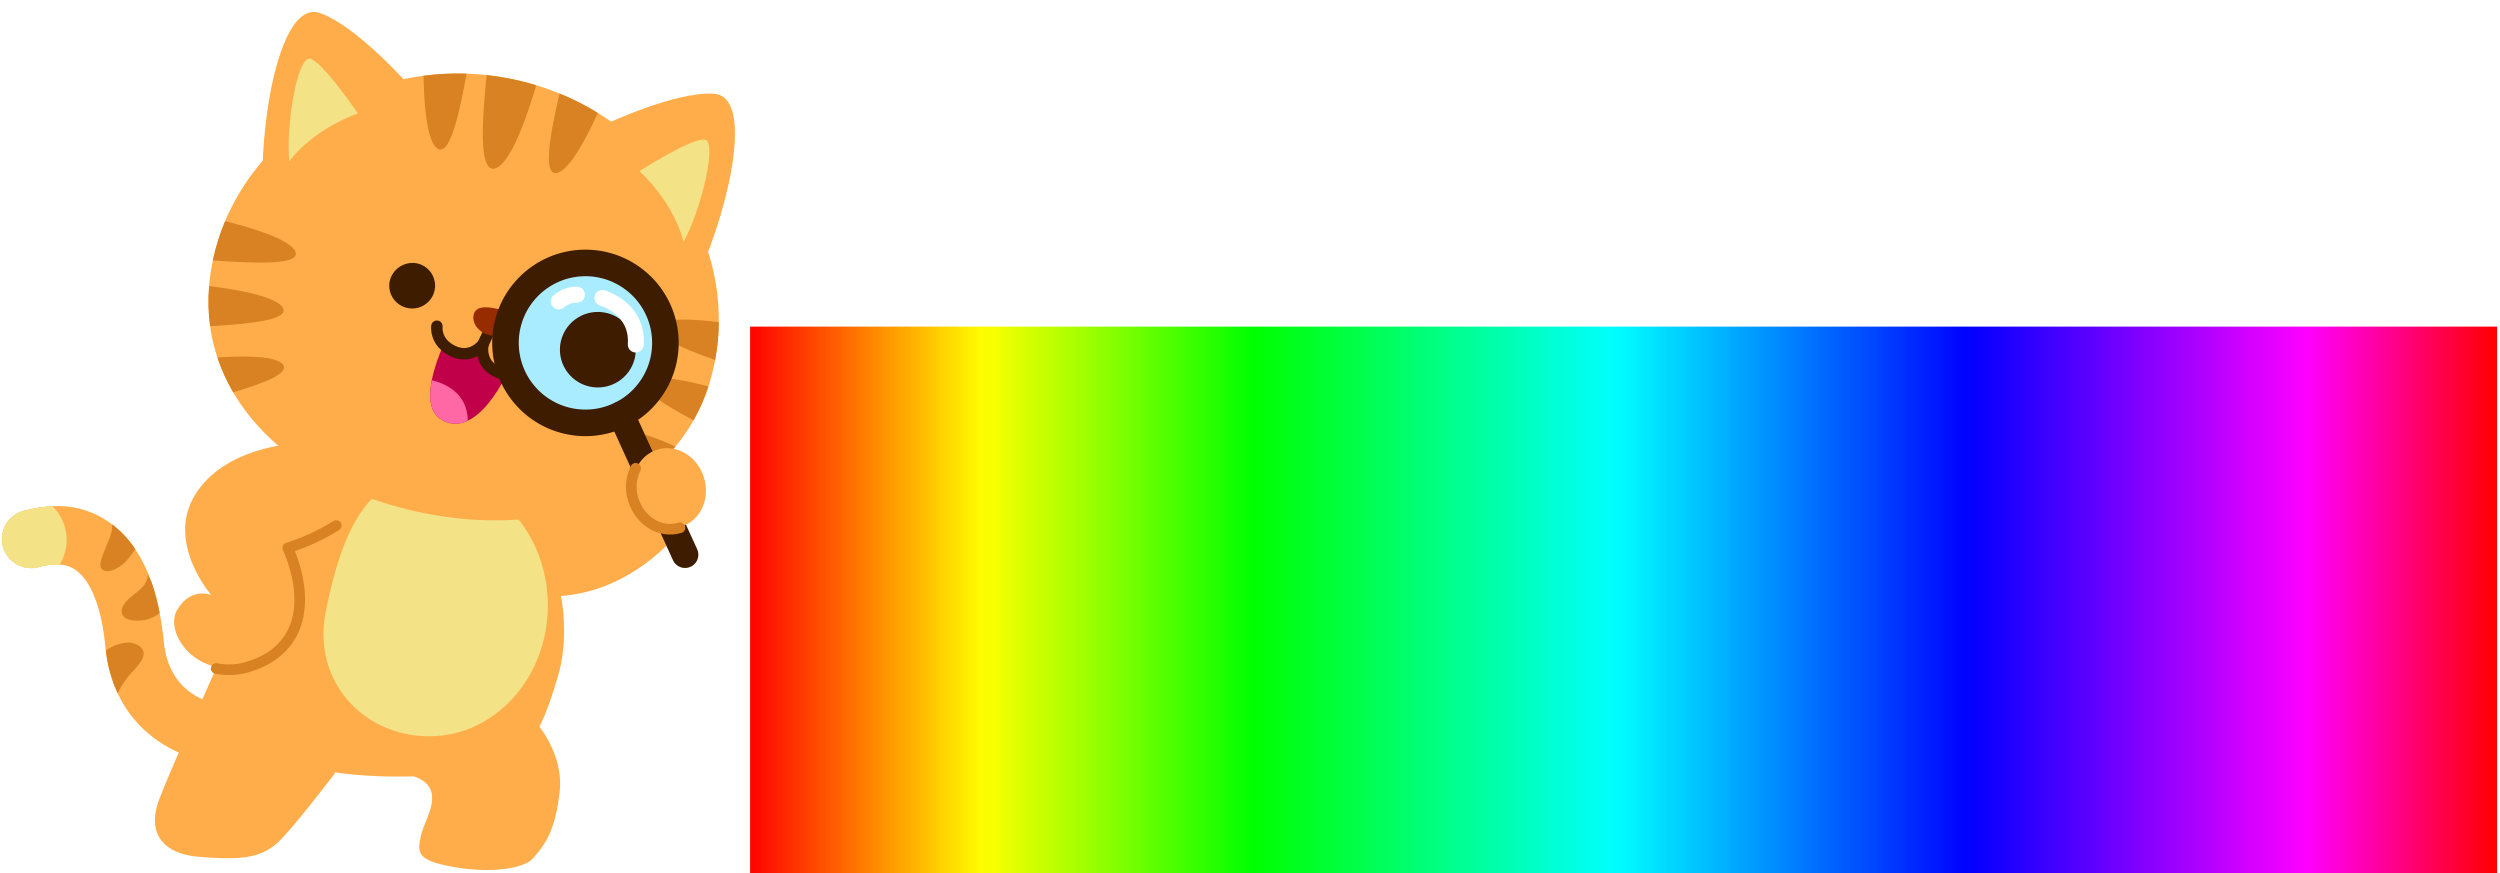 <svg xmlns="http://www.w3.org/2000/svg" xmlns:xlink="http://www.w3.org/1999/xlink" width="332" viewBox="0 0 249 87" height="116" preserveAspectRatio="xMidYMid meet"><defs><clipPath id="5bdc9b98a7"><path d="M 74.711 32.527 L 248.711 32.527 L 248.711 87 L 74.711 87 Z M 74.711 32.527 "></path></clipPath><linearGradient x1="-625.71" gradientTransform="matrix(0.233,0,0,0.234,220.284,-58.675)" y1="0" x2="122.19" gradientUnits="userSpaceOnUse" y2="0" id="1169e97034"><stop style="stop-color:#ff0000;stop-opacity:1;" offset="0"></stop><stop style="stop-color:#ff0700;stop-opacity:1;" offset="0.004"></stop><stop style="stop-color:#ff0f00;stop-opacity:1;" offset="0.008"></stop><stop style="stop-color:#ff1600;stop-opacity:1;" offset="0.012"></stop><stop style="stop-color:#ff1e00;stop-opacity:1;" offset="0.016"></stop><stop style="stop-color:#ff2500;stop-opacity:1;" offset="0.02"></stop><stop style="stop-color:#ff2c00;stop-opacity:1;" offset="0.023"></stop><stop style="stop-color:#ff3400;stop-opacity:1;" offset="0.027"></stop><stop style="stop-color:#ff3b00;stop-opacity:1;" offset="0.031"></stop><stop style="stop-color:#ff4200;stop-opacity:1;" offset="0.035"></stop><stop style="stop-color:#ff4a00;stop-opacity:1;" offset="0.039"></stop><stop style="stop-color:#ff5100;stop-opacity:1;" offset="0.043"></stop><stop style="stop-color:#ff5900;stop-opacity:1;" offset="0.047"></stop><stop style="stop-color:#ff6000;stop-opacity:1;" offset="0.051"></stop><stop style="stop-color:#ff6700;stop-opacity:1;" offset="0.055"></stop><stop style="stop-color:#ff6f00;stop-opacity:1;" offset="0.059"></stop><stop style="stop-color:#ff7600;stop-opacity:1;" offset="0.062"></stop><stop style="stop-color:#ff7d00;stop-opacity:1;" offset="0.066"></stop><stop style="stop-color:#ff8500;stop-opacity:1;" offset="0.07"></stop><stop style="stop-color:#ff8c00;stop-opacity:1;" offset="0.074"></stop><stop style="stop-color:#ff9400;stop-opacity:1;" offset="0.078"></stop><stop style="stop-color:#ff9b00;stop-opacity:1;" offset="0.082"></stop><stop style="stop-color:#ffa200;stop-opacity:1;" offset="0.086"></stop><stop style="stop-color:#ffaa00;stop-opacity:1;" offset="0.09"></stop><stop style="stop-color:#ffb100;stop-opacity:1;" offset="0.094"></stop><stop style="stop-color:#ffb800;stop-opacity:1;" offset="0.098"></stop><stop style="stop-color:#ffc000;stop-opacity:1;" offset="0.102"></stop><stop style="stop-color:#ffc700;stop-opacity:1;" offset="0.105"></stop><stop style="stop-color:#ffcf00;stop-opacity:1;" offset="0.109"></stop><stop style="stop-color:#ffd600;stop-opacity:1;" offset="0.113"></stop><stop style="stop-color:#ffdd00;stop-opacity:1;" offset="0.117"></stop><stop style="stop-color:#ffe500;stop-opacity:1;" offset="0.121"></stop><stop style="stop-color:#ffec00;stop-opacity:1;" offset="0.125"></stop><stop style="stop-color:#fff300;stop-opacity:1;" offset="0.129"></stop><stop style="stop-color:#fffb00;stop-opacity:1;" offset="0.133"></stop><stop style="stop-color:#fafd00;stop-opacity:1;" offset="0.137"></stop><stop style="stop-color:#f6ff00;stop-opacity:1;" offset="0.141"></stop><stop style="stop-color:#efff00;stop-opacity:1;" offset="0.145"></stop><stop style="stop-color:#e9ff00;stop-opacity:1;" offset="0.148"></stop><stop style="stop-color:#e2ff00;stop-opacity:1;" offset="0.152"></stop><stop style="stop-color:#dcff00;stop-opacity:1;" offset="0.156"></stop><stop style="stop-color:#d5ff00;stop-opacity:1;" offset="0.16"></stop><stop style="stop-color:#cfff00;stop-opacity:1;" offset="0.164"></stop><stop style="stop-color:#c8ff00;stop-opacity:1;" offset="0.168"></stop><stop style="stop-color:#c2ff00;stop-opacity:1;" offset="0.172"></stop><stop style="stop-color:#bbff00;stop-opacity:1;" offset="0.176"></stop><stop style="stop-color:#b5ff00;stop-opacity:1;" offset="0.18"></stop><stop style="stop-color:#afff00;stop-opacity:1;" offset="0.184"></stop><stop style="stop-color:#a8ff00;stop-opacity:1;" offset="0.188"></stop><stop style="stop-color:#a2ff00;stop-opacity:1;" offset="0.191"></stop><stop style="stop-color:#9bff00;stop-opacity:1;" offset="0.195"></stop><stop style="stop-color:#95ff00;stop-opacity:1;" offset="0.199"></stop><stop style="stop-color:#8eff00;stop-opacity:1;" offset="0.203"></stop><stop style="stop-color:#88ff00;stop-opacity:1;" offset="0.207"></stop><stop style="stop-color:#81ff00;stop-opacity:1;" offset="0.211"></stop><stop style="stop-color:#7bff00;stop-opacity:1;" offset="0.215"></stop><stop style="stop-color:#74ff00;stop-opacity:1;" offset="0.219"></stop><stop style="stop-color:#6eff00;stop-opacity:1;" offset="0.223"></stop><stop style="stop-color:#67ff00;stop-opacity:1;" offset="0.227"></stop><stop style="stop-color:#61ff00;stop-opacity:1;" offset="0.23"></stop><stop style="stop-color:#5aff00;stop-opacity:1;" offset="0.234"></stop><stop style="stop-color:#54ff00;stop-opacity:1;" offset="0.238"></stop><stop style="stop-color:#4eff00;stop-opacity:1;" offset="0.242"></stop><stop style="stop-color:#47ff00;stop-opacity:1;" offset="0.246"></stop><stop style="stop-color:#41ff00;stop-opacity:1;" offset="0.25"></stop><stop style="stop-color:#3aff00;stop-opacity:1;" offset="0.254"></stop><stop style="stop-color:#34ff00;stop-opacity:1;" offset="0.258"></stop><stop style="stop-color:#2dff00;stop-opacity:1;" offset="0.262"></stop><stop style="stop-color:#27ff00;stop-opacity:1;" offset="0.266"></stop><stop style="stop-color:#20ff00;stop-opacity:1;" offset="0.27"></stop><stop style="stop-color:#1aff00;stop-opacity:1;" offset="0.273"></stop><stop style="stop-color:#13ff00;stop-opacity:1;" offset="0.277"></stop><stop style="stop-color:#0dff00;stop-opacity:1;" offset="0.281"></stop><stop style="stop-color:#06ff00;stop-opacity:1;" offset="0.285"></stop><stop style="stop-color:#00ff00;stop-opacity:1;" offset="0.289"></stop><stop style="stop-color:#00ff05;stop-opacity:1;" offset="0.293"></stop><stop style="stop-color:#00ff0a;stop-opacity:1;" offset="0.297"></stop><stop style="stop-color:#00ff0e;stop-opacity:1;" offset="0.301"></stop><stop style="stop-color:#00ff13;stop-opacity:1;" offset="0.305"></stop><stop style="stop-color:#00ff18;stop-opacity:1;" offset="0.309"></stop><stop style="stop-color:#00ff1d;stop-opacity:1;" offset="0.312"></stop><stop style="stop-color:#00ff22;stop-opacity:1;" offset="0.316"></stop><stop style="stop-color:#00ff27;stop-opacity:1;" offset="0.32"></stop><stop style="stop-color:#00ff2b;stop-opacity:1;" offset="0.324"></stop><stop style="stop-color:#00ff30;stop-opacity:1;" offset="0.328"></stop><stop style="stop-color:#00ff35;stop-opacity:1;" offset="0.332"></stop><stop style="stop-color:#00ff3a;stop-opacity:1;" offset="0.336"></stop><stop style="stop-color:#00ff3f;stop-opacity:1;" offset="0.34"></stop><stop style="stop-color:#00ff43;stop-opacity:1;" offset="0.344"></stop><stop style="stop-color:#00ff48;stop-opacity:1;" offset="0.348"></stop><stop style="stop-color:#00ff4d;stop-opacity:1;" offset="0.352"></stop><stop style="stop-color:#00ff52;stop-opacity:1;" offset="0.355"></stop><stop style="stop-color:#00ff57;stop-opacity:1;" offset="0.359"></stop><stop style="stop-color:#00ff5b;stop-opacity:1;" offset="0.363"></stop><stop style="stop-color:#00ff60;stop-opacity:1;" offset="0.367"></stop><stop style="stop-color:#00ff65;stop-opacity:1;" offset="0.371"></stop><stop style="stop-color:#00ff6a;stop-opacity:1;" offset="0.375"></stop><stop style="stop-color:#00ff6f;stop-opacity:1;" offset="0.379"></stop><stop style="stop-color:#00ff74;stop-opacity:1;" offset="0.383"></stop><stop style="stop-color:#00ff78;stop-opacity:1;" offset="0.387"></stop><stop style="stop-color:#00ff7d;stop-opacity:1;" offset="0.391"></stop><stop style="stop-color:#00ff82;stop-opacity:1;" offset="0.395"></stop><stop style="stop-color:#00ff87;stop-opacity:1;" offset="0.398"></stop><stop style="stop-color:#00ff8c;stop-opacity:1;" offset="0.402"></stop><stop style="stop-color:#00ff90;stop-opacity:1;" offset="0.406"></stop><stop style="stop-color:#00ff95;stop-opacity:1;" offset="0.41"></stop><stop style="stop-color:#00ff9a;stop-opacity:1;" offset="0.414"></stop><stop style="stop-color:#00ff9f;stop-opacity:1;" offset="0.418"></stop><stop style="stop-color:#00ffa4;stop-opacity:1;" offset="0.422"></stop><stop style="stop-color:#00ffa8;stop-opacity:1;" offset="0.426"></stop><stop style="stop-color:#00ffad;stop-opacity:1;" offset="0.43"></stop><stop style="stop-color:#00ffb2;stop-opacity:1;" offset="0.434"></stop><stop style="stop-color:#00ffb7;stop-opacity:1;" offset="0.438"></stop><stop style="stop-color:#00ffbc;stop-opacity:1;" offset="0.441"></stop><stop style="stop-color:#00ffc1;stop-opacity:1;" offset="0.445"></stop><stop style="stop-color:#00ffc5;stop-opacity:1;" offset="0.449"></stop><stop style="stop-color:#00ffca;stop-opacity:1;" offset="0.453"></stop><stop style="stop-color:#00ffcf;stop-opacity:1;" offset="0.457"></stop><stop style="stop-color:#00ffd4;stop-opacity:1;" offset="0.461"></stop><stop style="stop-color:#00ffd9;stop-opacity:1;" offset="0.465"></stop><stop style="stop-color:#00ffdd;stop-opacity:1;" offset="0.469"></stop><stop style="stop-color:#00ffe2;stop-opacity:1;" offset="0.473"></stop><stop style="stop-color:#00ffe7;stop-opacity:1;" offset="0.477"></stop><stop style="stop-color:#00ffec;stop-opacity:1;" offset="0.48"></stop><stop style="stop-color:#00fff1;stop-opacity:1;" offset="0.484"></stop><stop style="stop-color:#00fff5;stop-opacity:1;" offset="0.488"></stop><stop style="stop-color:#00fffa;stop-opacity:1;" offset="0.492"></stop><stop style="stop-color:#00fcfd;stop-opacity:1;" offset="0.496"></stop><stop style="stop-color:#00faff;stop-opacity:1;" offset="0.5"></stop><stop style="stop-color:#00f5ff;stop-opacity:1;" offset="0.504"></stop><stop style="stop-color:#00f0ff;stop-opacity:1;" offset="0.508"></stop><stop style="stop-color:#00ebff;stop-opacity:1;" offset="0.512"></stop><stop style="stop-color:#00e6ff;stop-opacity:1;" offset="0.516"></stop><stop style="stop-color:#00e1ff;stop-opacity:1;" offset="0.52"></stop><stop style="stop-color:#00dcff;stop-opacity:1;" offset="0.523"></stop><stop style="stop-color:#00d7ff;stop-opacity:1;" offset="0.527"></stop><stop style="stop-color:#00d3ff;stop-opacity:1;" offset="0.531"></stop><stop style="stop-color:#00ceff;stop-opacity:1;" offset="0.535"></stop><stop style="stop-color:#00c9ff;stop-opacity:1;" offset="0.539"></stop><stop style="stop-color:#00c4ff;stop-opacity:1;" offset="0.543"></stop><stop style="stop-color:#00bfff;stop-opacity:1;" offset="0.547"></stop><stop style="stop-color:#00baff;stop-opacity:1;" offset="0.551"></stop><stop style="stop-color:#00b5ff;stop-opacity:1;" offset="0.555"></stop><stop style="stop-color:#00b0ff;stop-opacity:1;" offset="0.559"></stop><stop style="stop-color:#00abff;stop-opacity:1;" offset="0.562"></stop><stop style="stop-color:#00a6ff;stop-opacity:1;" offset="0.566"></stop><stop style="stop-color:#00a1ff;stop-opacity:1;" offset="0.57"></stop><stop style="stop-color:#009cff;stop-opacity:1;" offset="0.574"></stop><stop style="stop-color:#0097ff;stop-opacity:1;" offset="0.578"></stop><stop style="stop-color:#0092ff;stop-opacity:1;" offset="0.582"></stop><stop style="stop-color:#008eff;stop-opacity:1;" offset="0.586"></stop><stop style="stop-color:#0089ff;stop-opacity:1;" offset="0.59"></stop><stop style="stop-color:#0084ff;stop-opacity:1;" offset="0.594"></stop><stop style="stop-color:#007fff;stop-opacity:1;" offset="0.598"></stop><stop style="stop-color:#007aff;stop-opacity:1;" offset="0.602"></stop><stop style="stop-color:#0075ff;stop-opacity:1;" offset="0.605"></stop><stop style="stop-color:#0070ff;stop-opacity:1;" offset="0.609"></stop><stop style="stop-color:#006bff;stop-opacity:1;" offset="0.613"></stop><stop style="stop-color:#0066ff;stop-opacity:1;" offset="0.617"></stop><stop style="stop-color:#0061ff;stop-opacity:1;" offset="0.621"></stop><stop style="stop-color:#005cff;stop-opacity:1;" offset="0.625"></stop><stop style="stop-color:#0057ff;stop-opacity:1;" offset="0.629"></stop><stop style="stop-color:#0052ff;stop-opacity:1;" offset="0.633"></stop><stop style="stop-color:#004dff;stop-opacity:1;" offset="0.637"></stop><stop style="stop-color:#0048ff;stop-opacity:1;" offset="0.641"></stop><stop style="stop-color:#0044ff;stop-opacity:1;" offset="0.645"></stop><stop style="stop-color:#003fff;stop-opacity:1;" offset="0.648"></stop><stop style="stop-color:#003aff;stop-opacity:1;" offset="0.652"></stop><stop style="stop-color:#0035ff;stop-opacity:1;" offset="0.656"></stop><stop style="stop-color:#0030ff;stop-opacity:1;" offset="0.66"></stop><stop style="stop-color:#002bff;stop-opacity:1;" offset="0.664"></stop><stop style="stop-color:#0026ff;stop-opacity:1;" offset="0.668"></stop><stop style="stop-color:#0021ff;stop-opacity:1;" offset="0.672"></stop><stop style="stop-color:#001cff;stop-opacity:1;" offset="0.676"></stop><stop style="stop-color:#0017ff;stop-opacity:1;" offset="0.68"></stop><stop style="stop-color:#0012ff;stop-opacity:1;" offset="0.684"></stop><stop style="stop-color:#000dff;stop-opacity:1;" offset="0.688"></stop><stop style="stop-color:#0008ff;stop-opacity:1;" offset="0.691"></stop><stop style="stop-color:#0003ff;stop-opacity:1;" offset="0.695"></stop><stop style="stop-color:#0302ff;stop-opacity:1;" offset="0.699"></stop><stop style="stop-color:#0700ff;stop-opacity:1;" offset="0.703"></stop><stop style="stop-color:#0c00ff;stop-opacity:1;" offset="0.707"></stop><stop style="stop-color:#1100ff;stop-opacity:1;" offset="0.711"></stop><stop style="stop-color:#1600ff;stop-opacity:1;" offset="0.715"></stop><stop style="stop-color:#1b00ff;stop-opacity:1;" offset="0.719"></stop><stop style="stop-color:#2100ff;stop-opacity:1;" offset="0.723"></stop><stop style="stop-color:#2600ff;stop-opacity:1;" offset="0.727"></stop><stop style="stop-color:#2b00ff;stop-opacity:1;" offset="0.73"></stop><stop style="stop-color:#3000ff;stop-opacity:1;" offset="0.734"></stop><stop style="stop-color:#3500ff;stop-opacity:1;" offset="0.738"></stop><stop style="stop-color:#3a00ff;stop-opacity:1;" offset="0.742"></stop><stop style="stop-color:#3f00ff;stop-opacity:1;" offset="0.746"></stop><stop style="stop-color:#4500ff;stop-opacity:1;" offset="0.75"></stop><stop style="stop-color:#4a00ff;stop-opacity:1;" offset="0.754"></stop><stop style="stop-color:#4f00ff;stop-opacity:1;" offset="0.758"></stop><stop style="stop-color:#5400ff;stop-opacity:1;" offset="0.762"></stop><stop style="stop-color:#5900ff;stop-opacity:1;" offset="0.766"></stop><stop style="stop-color:#5e00ff;stop-opacity:1;" offset="0.77"></stop><stop style="stop-color:#6400ff;stop-opacity:1;" offset="0.773"></stop><stop style="stop-color:#6900ff;stop-opacity:1;" offset="0.777"></stop><stop style="stop-color:#6e00ff;stop-opacity:1;" offset="0.781"></stop><stop style="stop-color:#7300ff;stop-opacity:1;" offset="0.785"></stop><stop style="stop-color:#7800ff;stop-opacity:1;" offset="0.789"></stop><stop style="stop-color:#7d00ff;stop-opacity:1;" offset="0.793"></stop><stop style="stop-color:#8300ff;stop-opacity:1;" offset="0.797"></stop><stop style="stop-color:#8800ff;stop-opacity:1;" offset="0.801"></stop><stop style="stop-color:#8d00ff;stop-opacity:1;" offset="0.805"></stop><stop style="stop-color:#9200ff;stop-opacity:1;" offset="0.809"></stop><stop style="stop-color:#9700ff;stop-opacity:1;" offset="0.812"></stop><stop style="stop-color:#9c00ff;stop-opacity:1;" offset="0.816"></stop><stop style="stop-color:#a200ff;stop-opacity:1;" offset="0.82"></stop><stop style="stop-color:#a700ff;stop-opacity:1;" offset="0.824"></stop><stop style="stop-color:#ac00ff;stop-opacity:1;" offset="0.828"></stop><stop style="stop-color:#b100ff;stop-opacity:1;" offset="0.832"></stop><stop style="stop-color:#b600ff;stop-opacity:1;" offset="0.836"></stop><stop style="stop-color:#bb00ff;stop-opacity:1;" offset="0.84"></stop><stop style="stop-color:#c000ff;stop-opacity:1;" offset="0.844"></stop><stop style="stop-color:#c600ff;stop-opacity:1;" offset="0.848"></stop><stop style="stop-color:#cb00ff;stop-opacity:1;" offset="0.852"></stop><stop style="stop-color:#d000ff;stop-opacity:1;" offset="0.855"></stop><stop style="stop-color:#d500ff;stop-opacity:1;" offset="0.859"></stop><stop style="stop-color:#da00ff;stop-opacity:1;" offset="0.863"></stop><stop style="stop-color:#df00ff;stop-opacity:1;" offset="0.867"></stop><stop style="stop-color:#e500ff;stop-opacity:1;" offset="0.871"></stop><stop style="stop-color:#ea00ff;stop-opacity:1;" offset="0.875"></stop><stop style="stop-color:#ef00ff;stop-opacity:1;" offset="0.879"></stop><stop style="stop-color:#f400ff;stop-opacity:1;" offset="0.883"></stop><stop style="stop-color:#f900ff;stop-opacity:1;" offset="0.887"></stop><stop style="stop-color:#fe00ff;stop-opacity:1;" offset="0.891"></stop><stop style="stop-color:#ff00f6;stop-opacity:1;" offset="0.895"></stop><stop style="stop-color:#ff00ee;stop-opacity:1;" offset="0.898"></stop><stop style="stop-color:#ff00e5;stop-opacity:1;" offset="0.902"></stop><stop style="stop-color:#ff00db;stop-opacity:1;" offset="0.906"></stop><stop style="stop-color:#ff00d2;stop-opacity:1;" offset="0.91"></stop><stop style="stop-color:#ff00c9;stop-opacity:1;" offset="0.914"></stop><stop style="stop-color:#ff00c0;stop-opacity:1;" offset="0.918"></stop><stop style="stop-color:#ff00b7;stop-opacity:1;" offset="0.922"></stop><stop style="stop-color:#ff00ae;stop-opacity:1;" offset="0.926"></stop><stop style="stop-color:#ff00a5;stop-opacity:1;" offset="0.93"></stop><stop style="stop-color:#ff009b;stop-opacity:1;" offset="0.934"></stop><stop style="stop-color:#ff0092;stop-opacity:1;" offset="0.938"></stop><stop style="stop-color:#ff0089;stop-opacity:1;" offset="0.941"></stop><stop style="stop-color:#ff0080;stop-opacity:1;" offset="0.945"></stop><stop style="stop-color:#ff0077;stop-opacity:1;" offset="0.949"></stop><stop style="stop-color:#ff006e;stop-opacity:1;" offset="0.953"></stop><stop style="stop-color:#ff0065;stop-opacity:1;" offset="0.957"></stop><stop style="stop-color:#ff005c;stop-opacity:1;" offset="0.961"></stop><stop style="stop-color:#ff0052;stop-opacity:1;" offset="0.965"></stop><stop style="stop-color:#ff0049;stop-opacity:1;" offset="0.969"></stop><stop style="stop-color:#ff0040;stop-opacity:1;" offset="0.973"></stop><stop style="stop-color:#ff0037;stop-opacity:1;" offset="0.977"></stop><stop style="stop-color:#ff002e;stop-opacity:1;" offset="0.98"></stop><stop style="stop-color:#ff0025;stop-opacity:1;" offset="0.984"></stop><stop style="stop-color:#ff001c;stop-opacity:1;" offset="0.988"></stop><stop style="stop-color:#ff0012;stop-opacity:1;" offset="0.992"></stop><stop style="stop-color:#ff0009;stop-opacity:1;" offset="0.996"></stop><stop style="stop-color:#ff0000;stop-opacity:1;" offset="1"></stop></linearGradient></defs><g id="6f154a4f70"><rect x="0" width="249" y="0" height="87" style="fill:#ffffff;fill-opacity:1;stroke:none;"></rect><rect x="0" width="249" y="0" height="87" style="fill:#ffffff;fill-opacity:1;stroke:none;"></rect><g clip-rule="nonzero" clip-path="url(#5bdc9b98a7)"><path style=" stroke:none;fill-rule:nonzero;fill:url(#1169e97034);" d="M 74.711 32.527 L 74.711 87 L 248.711 87 L 248.711 32.527 Z M 74.711 32.527 "></path></g><path style=" stroke:none;fill-rule:nonzero;fill:#ffad4a;fill-opacity:1;" d="M 55.348 59.395 C 64.613 59.012 69.594 50.418 69.594 50.418 C 69.594 50.418 69.5 46.859 67.301 45.887 C 65.102 44.914 63.051 46.129 61.195 47.359 C 59.344 48.594 53.988 49.68 50.652 49.27 "></path><path style=" stroke:none;fill-rule:nonzero;fill:#ffad4a;fill-opacity:1;" d="M 21.641 75.977 C 20.902 75.914 20.176 75.777 19.469 75.566 C 16.789 74.789 13.5 72.871 11.715 69.051 C 11.09 67.695 10.699 66.273 10.543 64.789 C 10.52 64.672 10.508 64.551 10.496 64.426 C 10.129 60.543 9.062 57.82 7.512 56.758 C 7.043 56.43 6.52 56.258 5.945 56.234 C 5.246 56.195 4.559 56.277 3.887 56.477 C 3.516 56.582 3.137 56.609 2.75 56.562 C 2.367 56.516 2.008 56.398 1.672 56.211 C 1.336 56.02 1.047 55.773 0.809 55.473 C 0.57 55.168 0.398 54.832 0.297 54.461 C 0.191 54.09 0.164 53.711 0.211 53.328 C 0.258 52.945 0.375 52.586 0.566 52.254 C 0.758 51.918 1.004 51.629 1.309 51.395 C 1.613 51.156 1.953 50.984 2.324 50.883 C 3.277 50.617 4.246 50.461 5.234 50.414 C 7.27 50.312 9.133 50.828 10.816 51.973 C 10.938 52.051 11.051 52.133 11.164 52.223 C 12.07 52.914 12.84 53.734 13.469 54.684 C 14.137 55.699 14.672 56.781 15.066 57.934 C 15.426 58.945 15.703 59.98 15.898 61.035 C 16.07 61.926 16.207 62.863 16.305 63.852 C 16.836 69.375 21.227 70.074 22.109 70.164 C 22.492 70.195 22.859 70.301 23.203 70.477 C 23.547 70.652 23.844 70.887 24.094 71.18 C 24.344 71.473 24.527 71.801 24.648 72.168 C 24.766 72.535 24.809 72.91 24.777 73.293 C 24.746 73.68 24.645 74.043 24.465 74.383 C 24.289 74.727 24.055 75.023 23.762 75.273 C 23.465 75.523 23.133 75.707 22.766 75.824 C 22.398 75.941 22.023 75.984 21.637 75.953 Z M 21.641 75.977 "></path><path style=" stroke:none;fill-rule:nonzero;fill:#f4e287;fill-opacity:1;" d="M 6.434 55.129 C 6.32 55.523 6.156 55.895 5.945 56.246 C 5.246 56.207 4.559 56.285 3.887 56.488 C 3.516 56.594 3.137 56.621 2.75 56.574 C 2.367 56.527 2.008 56.41 1.672 56.223 C 1.336 56.031 1.047 55.785 0.809 55.48 C 0.57 55.18 0.398 54.84 0.297 54.469 C 0.191 54.098 0.164 53.723 0.211 53.34 C 0.258 52.957 0.375 52.598 0.566 52.262 C 0.758 51.93 1.004 51.641 1.309 51.406 C 1.613 51.168 1.953 50.996 2.324 50.895 C 3.277 50.625 4.246 50.469 5.234 50.426 C 5.855 51.039 6.273 51.766 6.488 52.613 C 6.707 53.457 6.688 54.293 6.434 55.129 Z M 6.434 55.129 "></path><path style=" stroke:none;fill-rule:nonzero;fill:#d88223;fill-opacity:1;" d="M 13.469 54.691 C 13.172 55.156 12.836 55.594 12.465 56 C 12.004 56.449 10.84 57.234 10.184 56.723 C 9.734 56.363 10.227 55.34 10.395 54.879 C 10.711 54.027 11.234 53.16 11.164 52.23 C 12.07 52.922 12.84 53.742 13.469 54.691 Z M 13.469 54.691 "></path><path style=" stroke:none;fill-rule:nonzero;fill:#d88223;fill-opacity:1;" d="M 15.902 61.059 C 15.387 61.477 14.801 61.719 14.141 61.789 C 13.469 61.859 12.18 61.844 12.125 60.934 C 12.07 60.238 12.805 59.645 13.281 59.258 C 14.043 58.645 14.641 58.254 14.734 57.238 L 15.078 57.934 C 15.434 58.953 15.711 59.996 15.902 61.059 Z M 15.902 61.059 "></path><path style=" stroke:none;fill-rule:nonzero;fill:#d88223;fill-opacity:1;" d="M 14.191 65.582 C 13.793 66.406 13.012 67.004 12.484 67.75 C 12.207 68.145 11.961 68.559 11.75 68.992 C 11.738 69.012 11.734 69.031 11.723 69.051 C 11.098 67.695 10.703 66.273 10.547 64.789 C 11.195 64.32 11.922 64.059 12.723 63.996 C 13.621 63.969 14.66 64.617 14.191 65.582 Z M 14.191 65.582 "></path><path style=" stroke:none;fill-rule:nonzero;fill:#ffad4a;fill-opacity:1;" d="M 30.594 45.285 C 30.594 45.285 23.152 56.609 21.59 65.391 C 20.027 74.172 29.016 77.578 40.75 77.332 C 52.484 77.09 53.508 74.047 55.52 67.539 C 57.145 62.301 55.789 54.688 51.375 49.422 C 46.965 44.152 37.949 38.809 30.594 45.285 Z M 30.594 45.285 "></path><path style=" stroke:none;fill-rule:nonzero;fill:#f4e287;fill-opacity:1;" d="M 54.562 60.305 C 54.562 67.5 49.277 73.336 42.758 73.336 C 36.242 73.336 31.027 67.887 32.457 60.832 C 33.891 53.777 36.242 47.273 42.758 47.273 C 49.277 47.273 54.562 53.105 54.562 60.305 Z M 54.562 60.305 "></path><path style=" stroke:none;fill-rule:nonzero;fill:#ffad4a;fill-opacity:1;" d="M 21.59 66.438 C 21.59 66.438 16.801 77.031 15.809 79.742 C 14.816 82.453 15.625 85.023 19.961 85.352 C 24.297 85.684 26.281 85.484 28.211 83.375 C 30.141 81.262 33.387 76.98 33.387 76.98 "></path><path style=" stroke:none;fill-rule:nonzero;fill:#ffad4a;fill-opacity:1;" d="M 53.172 71.703 C 53.172 71.703 56.207 74.855 55.738 78.887 C 55.27 82.914 54.246 84.137 53.098 85.48 C 52.172 86.578 48.621 86.996 45.105 86.34 C 41.594 85.684 41.527 85.023 41.922 83.234 C 42.32 81.445 44.727 78.355 40.938 77.23 "></path><path style=" stroke:none;fill-rule:nonzero;fill:#ffad4a;fill-opacity:1;" d="M 21.199 25.934 L 21.18 26.023 C 21.012 26.84 20.895 27.66 20.828 28.492 C 20.715 29.828 20.746 31.16 20.926 32.488 C 21.074 33.547 21.316 34.586 21.652 35.602 C 22.055 36.812 22.578 37.969 23.223 39.07 C 26.707 45.031 33.602 49.34 42.055 51.07 C 50.867 52.875 59.227 51.445 64.805 46.918 C 65.707 46.188 66.527 45.375 67.27 44.484 C 67.949 43.668 68.555 42.793 69.078 41.863 C 69.684 40.789 70.18 39.668 70.562 38.496 C 70.797 37.758 70.992 37.012 71.148 36.258 C 71.176 36.125 71.203 35.996 71.227 35.859 C 71.461 34.613 71.586 33.355 71.594 32.09 C 71.676 23.797 67.008 15.82 59.547 11.25 C 58.332 10.496 57.059 9.852 55.73 9.316 C 54.977 9.008 54.203 8.73 53.41 8.492 C 52.617 8.254 51.797 8.039 50.965 7.871 C 50.137 7.703 49.297 7.566 48.469 7.48 C 47.797 7.406 47.125 7.359 46.465 7.336 C 45.031 7.285 43.605 7.355 42.184 7.547 C 33.332 8.695 25.684 14.246 22.422 22.023 C 21.891 23.289 21.48 24.594 21.199 25.934 Z M 21.199 25.934 "></path><path style=" stroke:none;fill-rule:nonzero;fill:#c00049;fill-opacity:1;" d="M 50.484 37.25 C 49.328 39.559 47.977 41.242 46.594 41.898 C 46.176 42.117 45.727 42.219 45.25 42.199 C 44.777 42.176 44.34 42.039 43.938 41.781 C 42.75 41.051 42.703 39.426 43 37.867 C 43.273 36.598 43.688 35.375 44.246 34.203 C 45.391 35.824 48.168 34.523 48.168 34.523 C 48.168 34.523 47.965 34.914 48.406 35.816 C 48.844 36.719 50.484 37.25 50.484 37.25 Z M 50.484 37.25 "></path><path style=" stroke:none;fill-rule:nonzero;fill:#ff67a5;fill-opacity:1;" d="M 46.594 41.898 C 46.176 42.117 45.727 42.219 45.25 42.199 C 44.777 42.176 44.34 42.039 43.938 41.781 C 42.75 41.051 42.703 39.426 43 37.867 C 44.254 38.168 46.562 39.098 46.594 41.898 Z M 46.594 41.898 "></path><path style=" stroke:none;fill-rule:nonzero;fill:#3d1c00;fill-opacity:1;" d="M 55.602 31.52 C 55.555 31.816 55.562 32.109 55.633 32.398 C 55.699 32.691 55.82 32.957 55.992 33.199 C 56.168 33.445 56.383 33.645 56.633 33.805 C 56.887 33.965 57.164 34.07 57.457 34.125 C 57.754 34.176 58.047 34.168 58.34 34.105 C 58.633 34.043 58.902 33.926 59.148 33.758 C 59.398 33.586 59.602 33.379 59.766 33.129 C 59.93 32.879 60.039 32.605 60.098 32.312 C 60.152 32.02 60.152 31.727 60.094 31.434 C 60.031 31.141 59.918 30.871 59.754 30.621 C 59.586 30.375 59.379 30.164 59.129 30 C 58.883 29.832 58.609 29.719 58.316 29.656 C 58.012 29.602 57.711 29.605 57.406 29.668 C 57.105 29.734 56.824 29.852 56.57 30.027 C 56.316 30.203 56.105 30.418 55.938 30.68 C 55.77 30.938 55.656 31.219 55.602 31.52 Z M 55.602 31.52 "></path><path style=" stroke:none;fill-rule:nonzero;fill:#3d1c00;fill-opacity:1;" d="M 38.801 28.074 C 38.75 28.367 38.758 28.66 38.824 28.953 C 38.891 29.246 39.012 29.512 39.184 29.758 C 39.355 30.004 39.57 30.207 39.824 30.367 C 40.074 30.527 40.352 30.637 40.645 30.688 C 40.941 30.742 41.234 30.738 41.527 30.676 C 41.824 30.613 42.094 30.496 42.34 30.328 C 42.59 30.16 42.797 29.949 42.961 29.699 C 43.125 29.449 43.234 29.176 43.293 28.883 C 43.352 28.59 43.348 28.297 43.289 28.004 C 43.23 27.711 43.117 27.438 42.953 27.191 C 42.785 26.941 42.578 26.734 42.328 26.566 C 42.078 26.398 41.809 26.285 41.512 26.227 C 41.211 26.168 40.91 26.172 40.609 26.238 C 40.305 26.301 40.027 26.418 39.773 26.594 C 39.52 26.766 39.309 26.98 39.141 27.238 C 38.973 27.492 38.859 27.773 38.801 28.074 Z M 38.801 28.074 "></path><path style="fill:none;stroke-width:6.21;stroke-linecap:round;stroke-linejoin:round;stroke:#3d1c00;stroke-opacity:1;stroke-miterlimit:4;" d="M 300.923 192.048 L 296.875 200.69 " transform="matrix(0.183,0,0,0.183,-6.215,-2.445)"></path><path style="fill:none;stroke-width:6.21;stroke-linecap:round;stroke-linejoin:round;stroke:#3d1c00;stroke-opacity:1;stroke-miterlimit:4;" d="M 271.753 190.893 C 271.753 190.893 270.475 199.727 280.532 204.455 C 290.589 209.182 296.875 200.69 296.875 200.69 C 296.875 200.69 294.36 210.936 304.417 215.685 C 314.474 220.434 320.419 213.781 320.419 213.781 " transform="matrix(0.183,0,0,0.183,-6.215,-2.445)"></path><path style=" stroke:none;fill-rule:nonzero;fill:#972c00;fill-opacity:1;" d="M 47.168 31.379 C 46.996 32.227 47.719 33.164 48.789 33.387 C 49.859 33.609 50.895 33.023 51.07 32.18 C 51.246 31.336 50.418 30.934 49.34 30.719 C 48.266 30.5 47.344 30.527 47.168 31.379 Z M 47.168 31.379 "></path><path style=" stroke:none;fill-rule:nonzero;fill:#ffad4a;fill-opacity:1;" d="M 60.121 12.457 C 60.121 12.457 67.254 9.059 71.133 9.34 C 75.012 9.621 72.816 20.074 69.633 27.266 Z M 60.121 12.457 "></path><path style=" stroke:none;fill-rule:nonzero;fill:#f4e287;fill-opacity:1;" d="M 63.691 17.039 C 63.691 17.039 69.047 13.625 70.234 13.914 C 71.418 14.203 69.906 20.695 68.078 24.109 C 68.086 24.109 67.352 20.5 63.691 17.039 Z M 63.691 17.039 "></path><path style=" stroke:none;fill-rule:nonzero;fill:#ffad4a;fill-opacity:1;" d="M 40.738 8.488 C 40.738 8.488 35.527 2.566 31.855 1.297 C 28.18 0.027 26.051 10.5 26.133 18.359 Z M 40.738 8.488 "></path><path style=" stroke:none;fill-rule:nonzero;fill:#f4e287;fill-opacity:1;" d="M 35.645 11.293 C 35.645 11.293 32.078 6.047 30.863 5.848 C 29.645 5.648 28.477 12.211 28.805 16.074 C 28.801 16.066 30.91 13.035 35.645 11.293 Z M 35.645 11.293 "></path><path style=" stroke:none;fill-rule:nonzero;fill:#d88223;fill-opacity:1;" d="M 21.199 25.934 C 25.312 26.234 30.34 26.48 29.34 24.906 C 28.566 23.695 24.559 22.555 22.422 22.027 C 21.891 23.289 21.48 24.594 21.199 25.934 Z M 21.199 25.934 "></path><path style=" stroke:none;fill-rule:nonzero;fill:#d88223;fill-opacity:1;" d="M 48.469 7.48 C 47.961 12.426 47.664 17.773 49.57 16.66 C 51.062 15.785 52.59 11.273 53.41 8.492 C 52.613 8.246 51.793 8.039 50.965 7.871 C 50.133 7.703 49.297 7.566 48.469 7.48 Z M 48.469 7.48 "></path><path style=" stroke:none;fill-rule:nonzero;fill:#d88223;fill-opacity:1;" d="M 55.668 17.164 C 56.91 16.629 58.52 13.512 59.543 11.25 C 58.328 10.496 57.059 9.852 55.73 9.316 C 54.777 13.43 53.941 17.898 55.668 17.164 Z M 55.668 17.164 "></path><path style=" stroke:none;fill-rule:nonzero;fill:#d88223;fill-opacity:1;" d="M 42.184 7.547 C 42.223 10.023 42.449 13.656 43.402 14.652 C 44.707 16.012 45.719 11.508 46.469 7.336 C 45.035 7.285 43.605 7.355 42.184 7.547 Z M 42.184 7.547 "></path><path style=" stroke:none;fill-rule:nonzero;fill:#d88223;fill-opacity:1;" d="M 20.828 28.492 C 20.715 29.828 20.746 31.16 20.926 32.488 C 24.859 32.273 29.176 31.855 28.066 30.512 C 27.152 29.398 23.004 28.758 20.828 28.492 Z M 20.828 28.492 "></path><path style=" stroke:none;fill-rule:nonzero;fill:#d88223;fill-opacity:1;" d="M 21.652 35.602 C 22.055 36.812 22.578 37.969 23.223 39.07 C 26.402 38.145 29.18 37.062 28.023 36.148 C 27.062 35.398 23.91 35.453 21.652 35.602 Z M 21.652 35.602 "></path><path style=" stroke:none;fill-rule:nonzero;fill:#d88223;fill-opacity:1;" d="M 71.227 35.859 C 71.465 34.613 71.586 33.355 71.594 32.09 C 69.395 31.809 66.625 31.617 65.688 32.25 C 64.336 33.164 67.742 34.625 71.227 35.859 Z M 71.227 35.859 "></path><path style=" stroke:none;fill-rule:nonzero;fill:#d88223;fill-opacity:1;" d="M 69.078 41.859 C 69.684 40.785 70.18 39.664 70.562 38.492 C 68.422 37.918 65.672 37.344 64.652 37.859 C 63.281 38.551 66.016 40.254 69.078 41.859 Z M 69.078 41.859 "></path><path style=" stroke:none;fill-rule:nonzero;fill:#d88223;fill-opacity:1;" d="M 64.797 46.922 C 65.699 46.188 66.523 45.379 67.27 44.484 C 65.445 43.637 63.391 42.844 62.445 43.109 C 61.188 43.449 62.676 45.098 64.797 46.922 Z M 64.797 46.922 "></path><path style=" stroke:none;fill-rule:nonzero;fill:#ffad4a;fill-opacity:1;" d="M 33.566 52.227 C 32.047 53.168 30.434 53.91 28.727 54.449 C 30.918 59.469 30.32 64.492 24.988 66.203 C 19.656 67.91 16.266 63.035 17.656 60.723 C 19.043 58.414 21.035 59.262 21.035 59.262 C 21.035 59.262 16.504 54.047 19.422 49.293 C 22.336 44.539 29.191 44.207 29.191 44.207 C 29.191 44.207 33.168 44.938 34.16 46.387 "></path><path style="fill:none;stroke-width:5.79;stroke-linecap:round;stroke-linejoin:round;stroke:#d88223;stroke-opacity:1;stroke-miterlimit:4;" d="M 216.994 299.387 C 208.705 304.542 199.905 308.607 190.594 311.559 C 202.547 339.046 199.287 366.554 170.203 375.924 C 164.13 377.999 157.93 378.448 151.623 377.207 " transform="matrix(0.183,0,0,0.183,-6.215,-2.445)"></path><path style="fill-rule:nonzero;fill:#aaecff;fill-opacity:1;stroke-width:14.46;stroke-linecap:round;stroke-linejoin:round;stroke:#3d1c00;stroke-opacity:1;stroke-miterlimit:4;" d="M 309.638 207 C 309.169 204.177 308.998 201.332 309.084 198.487 C 309.19 195.62 309.552 192.818 310.213 190.037 C 310.873 187.235 311.79 184.561 312.962 181.951 C 314.155 179.342 315.582 176.882 317.244 174.572 C 318.928 172.24 320.803 170.122 322.891 168.154 C 324.979 166.208 327.237 164.496 329.667 162.978 C 332.096 161.48 334.652 160.218 337.316 159.213 C 340.001 158.208 342.749 157.48 345.562 157.031 C 348.396 156.56 351.229 156.389 354.085 156.475 C 356.94 156.582 359.752 156.946 362.544 157.609 C 365.314 158.25 368.02 159.17 370.619 160.368 C 373.219 161.545 375.669 162.978 377.991 164.646 C 380.314 166.315 382.445 168.176 384.405 170.272 C 386.365 172.368 388.091 174.614 389.583 177.053 C 391.095 179.47 392.353 182.037 393.354 184.711 C 394.355 187.385 395.08 190.123 395.549 192.946 C 396.017 195.77 396.188 198.615 396.103 201.46 C 395.996 204.326 395.613 207.15 394.973 209.931 C 394.313 212.711 393.397 215.407 392.225 217.995 C 391.032 220.605 389.604 223.065 387.942 225.375 C 386.28 227.706 384.405 229.846 382.317 231.792 C 380.229 233.739 377.97 235.471 375.541 236.969 C 373.112 238.487 370.555 239.728 367.87 240.733 C 365.207 241.739 362.458 242.488 359.625 242.937 C 356.812 243.407 353.978 243.578 351.102 243.493 C 348.246 243.386 345.434 243.022 342.643 242.359 C 339.873 241.717 337.167 240.798 334.567 239.621 C 331.968 238.423 329.496 237.011 327.174 235.343 C 324.851 233.653 322.72 231.792 320.781 229.696 C 318.821 227.599 317.095 225.353 315.582 222.915 C 314.091 220.476 312.834 217.931 311.832 215.257 C 310.831 212.562 310.085 209.824 309.638 207 Z M 309.638 207 " transform="matrix(0.183,0,0,0.183,-6.215,-2.445)"></path><path style=" stroke:none;fill-rule:nonzero;fill:#3d1c00;fill-opacity:1;" d="M 55.816 35.438 C 55.738 34.945 55.754 34.457 55.867 33.969 C 55.984 33.484 56.188 33.039 56.477 32.633 C 56.77 32.23 57.129 31.895 57.555 31.633 C 57.98 31.367 58.441 31.195 58.934 31.117 C 59.43 31.035 59.922 31.055 60.41 31.168 C 60.895 31.281 61.344 31.484 61.75 31.773 C 62.156 32.066 62.492 32.426 62.754 32.848 C 63.02 33.273 63.191 33.73 63.273 34.223 C 63.352 34.715 63.336 35.203 63.223 35.691 C 63.105 36.176 62.902 36.621 62.609 37.027 C 62.316 37.43 61.957 37.766 61.531 38.027 C 61.105 38.289 60.648 38.461 60.152 38.543 C 59.66 38.621 59.168 38.605 58.68 38.492 C 58.191 38.375 57.746 38.176 57.34 37.883 C 56.934 37.594 56.598 37.234 56.336 36.812 C 56.07 36.387 55.898 35.93 55.816 35.438 Z M 55.816 35.438 "></path><path style="fill-rule:nonzero;fill:#fffa7c;fill-opacity:1;stroke-width:14.46;stroke-linecap:round;stroke-linejoin:round;stroke:#3d1c00;stroke-opacity:1;stroke-miterlimit:4;" d="M 372.025 238.979 L 406.82 315.259 " transform="matrix(0.183,0,0,0.183,-6.215,-2.445)"></path><path style=" stroke:none;fill-rule:nonzero;fill:#ffad4a;fill-opacity:1;" d="M 70.109 47.547 C 70.773 49.664 69.766 51.859 67.859 52.449 C 65.957 53.043 63.875 51.805 63.211 49.688 C 62.551 47.57 63.559 45.375 65.465 44.785 C 67.371 44.191 69.449 45.43 70.109 47.547 Z M 70.109 47.547 "></path><path style="fill:none;stroke-width:5.79;stroke-linecap:round;stroke-linejoin:round;stroke:#d88223;stroke-opacity:1;stroke-miterlimit:4;" d="M 404.05 300.606 C 393.652 303.836 382.317 297.077 378.695 285.483 C 376.798 279.579 377.203 273.825 379.93 268.242 " transform="matrix(0.183,0,0,0.183,-6.215,-2.445)"></path><path style="fill:none;stroke-width:8.68;stroke-linecap:round;stroke-linejoin:round;stroke:#ffffff;stroke-opacity:1;stroke-miterlimit:4;" d="M 361.841 175.534 C 361.841 175.534 381.315 181.01 379.994 200.882 " transform="matrix(0.183,0,0,0.183,-6.215,-2.445)"></path><path style="fill:none;stroke-width:8.68;stroke-linecap:round;stroke-linejoin:round;stroke:#ffffff;stroke-opacity:1;stroke-miterlimit:4;" d="M 338.083 177.395 C 338.083 177.395 342.515 173.395 347.948 173.78 " transform="matrix(0.183,0,0,0.183,-6.215,-2.445)"></path></g></svg>